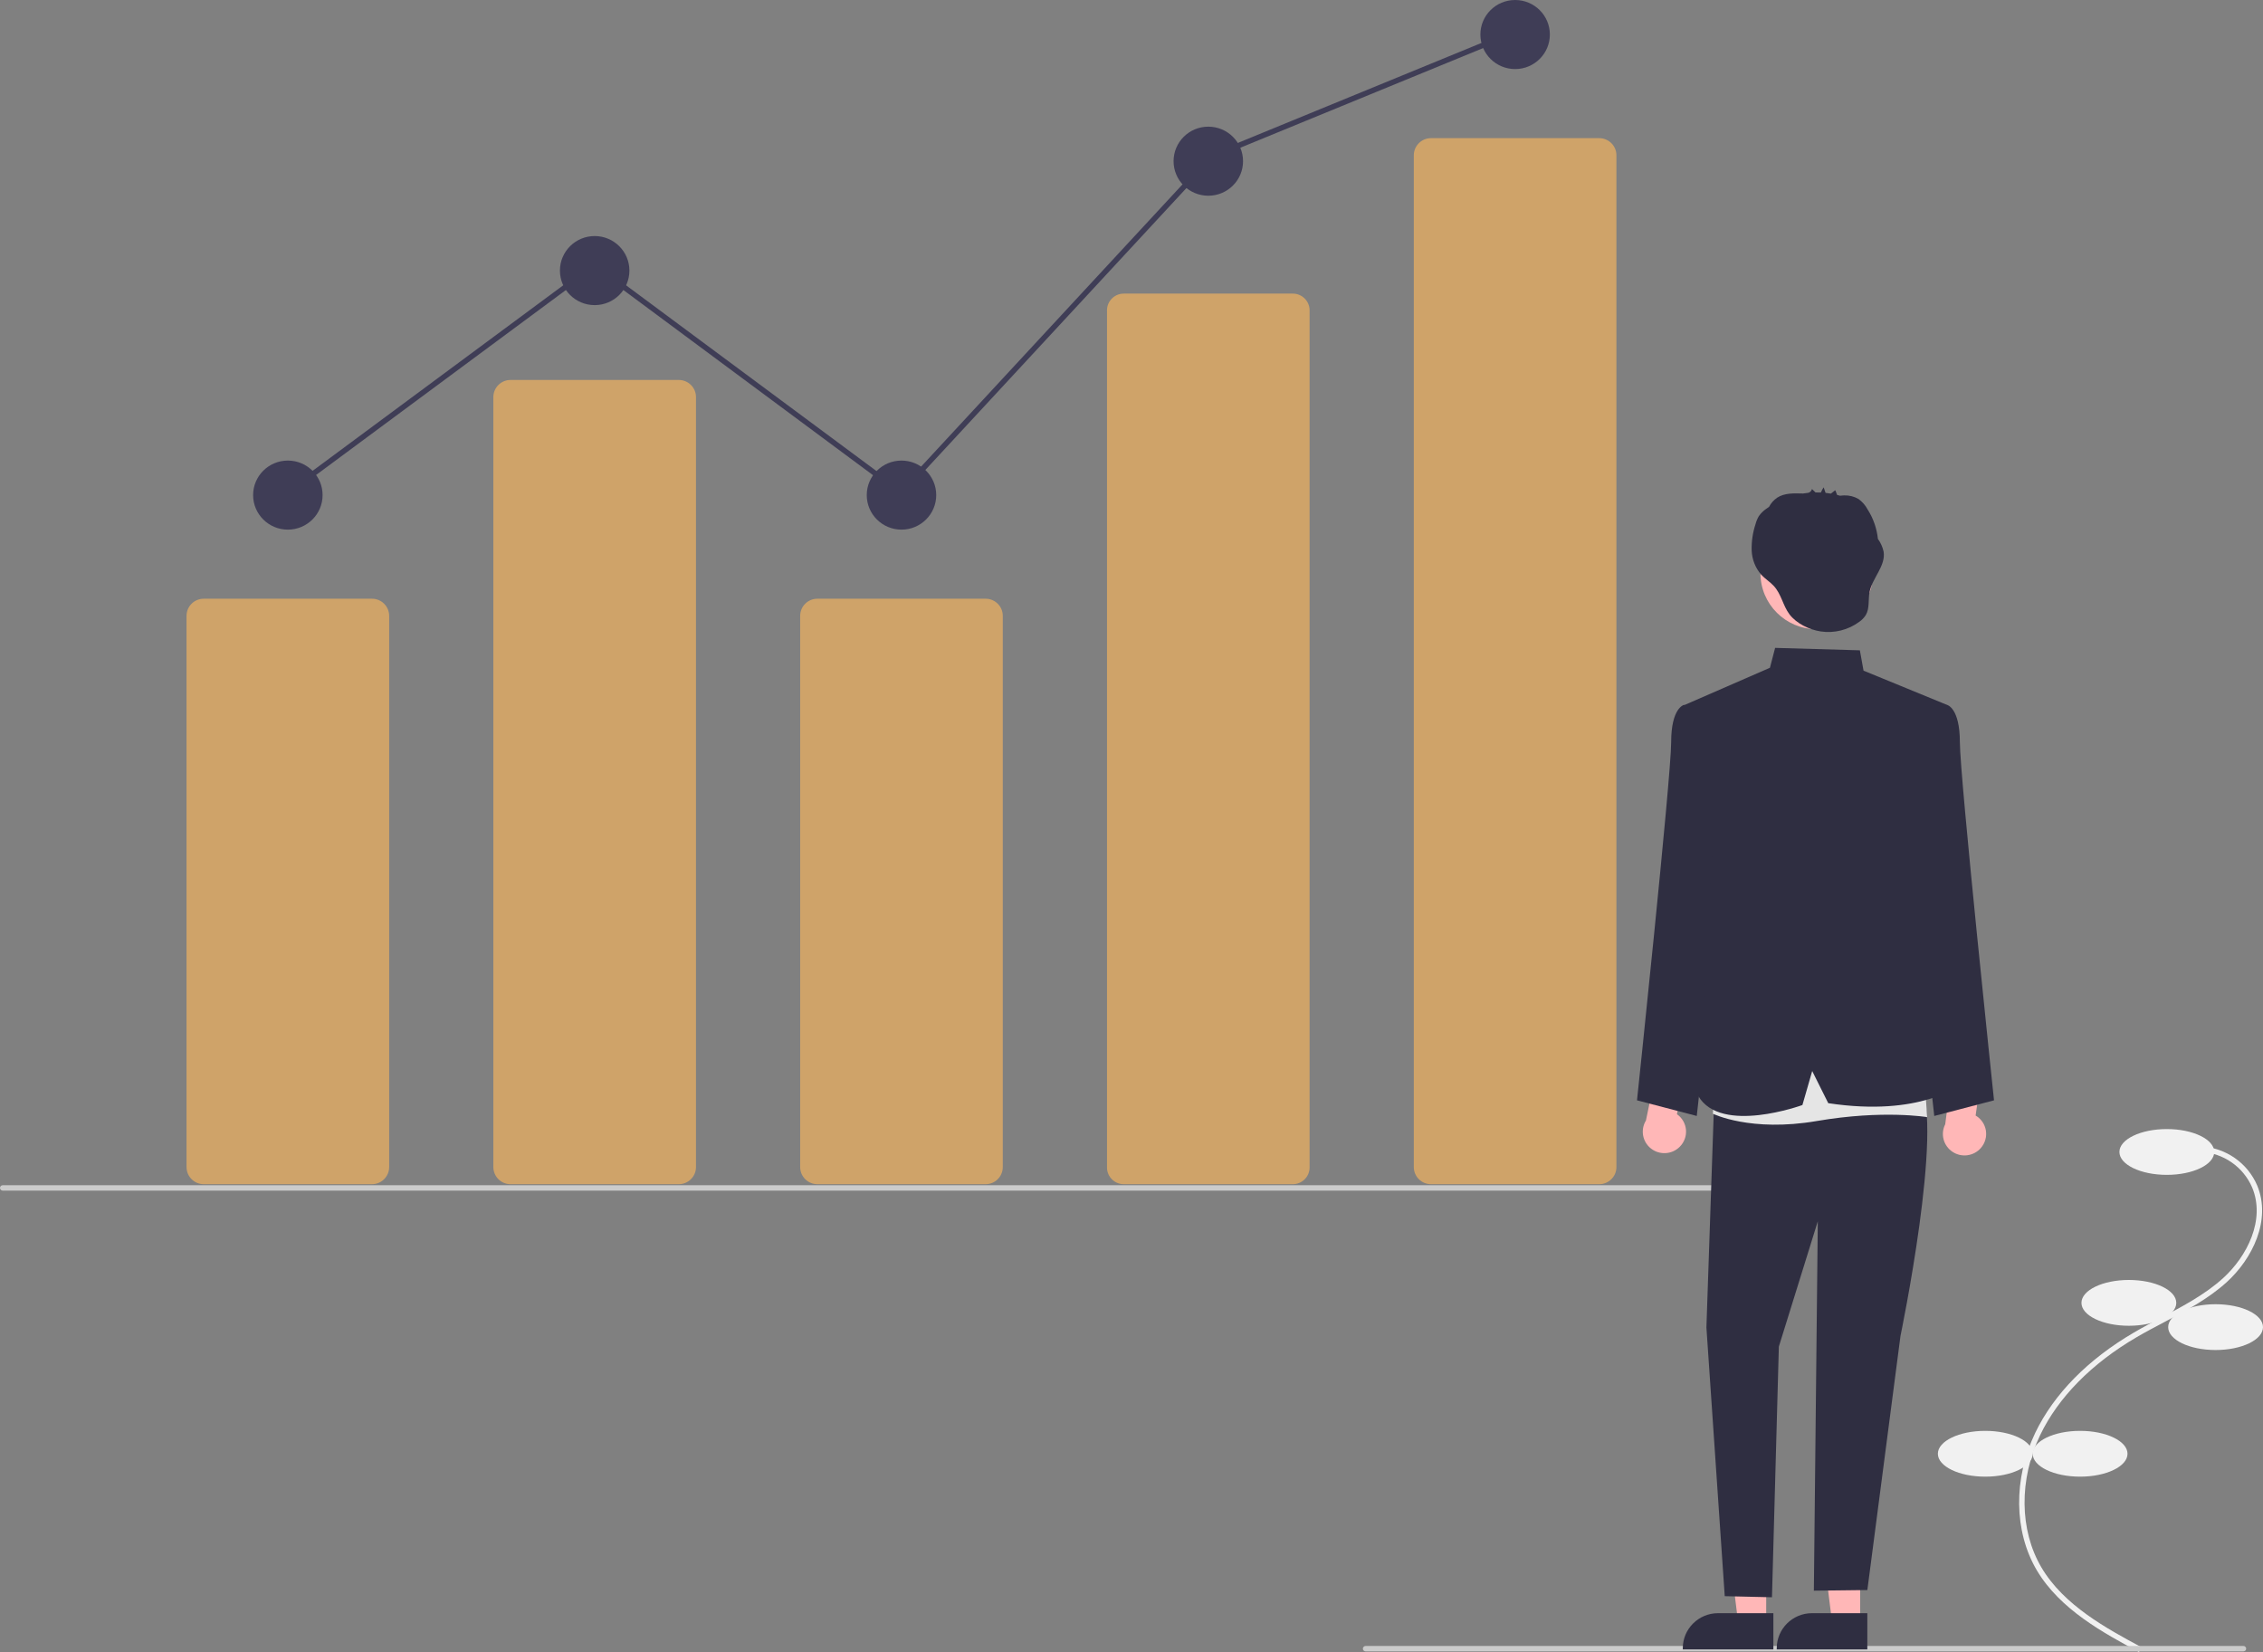 <?xml version="1.0" encoding="UTF-8"?>
<svg width="100px" height="73px" viewBox="0 0 100 73" version="1.1" xmlns="http://www.w3.org/2000/svg" xmlns:xlink="http://www.w3.org/1999/xlink">
    <rect x="0" y="0" width="100" height="73" fill="#808080" stroke="none"/>
    <title>undraw_Investing_re_bov7</title>
    <g id="Page-1" stroke="none" stroke-width="1" fill="none" fill-rule="evenodd">
        <g id="Kapitalanlage" transform="translate(-356, -1056)" fill-rule="nonzero">
            <g id="undraw_Investing_re_bov7" transform="translate(356, 1056)">
                <path d="M94.519,73 L94.633,72.791 C93.106,71.969 91.205,70.947 90.213,69.27 C89.234,67.617 89.212,65.371 90.155,63.411 C90.958,61.742 92.432,60.247 94.419,59.087 C94.811,58.858 95.222,58.641 95.62,58.432 C96.582,57.925 97.576,57.401 98.396,56.657 C99.525,55.633 100.38,53.915 99.743,52.384 C99.316,51.387 98.355,50.719 97.267,50.661 L97.254,50.899 C98.251,50.952 99.13,51.563 99.522,52.476 C100.114,53.899 99.302,55.513 98.235,56.481 C97.437,57.204 96.457,57.721 95.508,58.221 C95.108,58.432 94.694,58.65 94.298,58.882 C92.27,60.066 90.763,61.596 89.939,63.308 C88.962,65.339 88.988,67.67 90.006,69.391 C91.033,71.125 92.966,72.165 94.519,73 Z" id="Path" fill="#F1F1F1"></path>
                <ellipse id="Oval" fill="#F1F1F1" cx="95.75" cy="50.904" rx="2.095" ry="1.012"></ellipse>
                <ellipse id="Oval" fill="#F1F1F1" cx="94.073" cy="57.572" rx="2.095" ry="1.012"></ellipse>
                <ellipse id="Oval" fill="#F1F1F1" cx="97.905" cy="58.644" rx="2.095" ry="1.012"></ellipse>
                <ellipse id="Oval" fill="#F1F1F1" cx="91.918" cy="64.24" rx="2.095" ry="1.012"></ellipse>
                <ellipse id="Oval" fill="#F1F1F1" cx="87.728" cy="64.24" rx="2.095" ry="1.012"></ellipse>
                <path d="M16.437,52.328 L9.003,52.328 C8.583,52.328 8.244,51.99 8.243,51.573 L8.243,27.212 C8.244,26.795 8.583,26.457 9.003,26.457 L16.437,26.457 C16.856,26.457 17.196,26.795 17.197,27.212 L17.197,51.573 C17.196,51.99 16.856,52.328 16.437,52.328 Z" id="Path" fill="#CFA369"></path>
                <path d="M29.995,52.328 L22.561,52.328 C22.141,52.328 21.802,51.99 21.801,51.573 L21.801,17.545 C21.802,17.128 22.141,16.79 22.561,16.79 L29.995,16.79 C30.414,16.79 30.754,17.128 30.755,17.545 L30.755,51.573 C30.754,51.99 30.414,52.328 29.995,52.328 Z" id="Path" fill="#CFA369"></path>
                <path d="M43.553,52.328 L36.119,52.328 C35.699,52.328 35.36,51.99 35.359,51.573 L35.359,27.212 C35.36,26.795 35.699,26.457 36.119,26.457 L43.553,26.457 C43.972,26.457 44.312,26.795 44.312,27.212 L44.312,51.573 C44.312,51.99 43.972,52.328 43.553,52.328 Z" id="Path" fill="#CFA369"></path>
                <path d="M57.111,52.328 L49.676,52.328 C49.267,52.337 48.927,52.015 48.917,51.607 L48.917,13.695 C48.927,13.288 49.267,12.965 49.676,12.974 L57.111,12.974 C57.521,12.965 57.86,13.288 57.87,13.695 L57.87,51.607 C57.86,52.015 57.521,52.337 57.111,52.328 Z" id="Path" fill="#CFA369"></path>
                <path d="M70.669,52.328 L63.234,52.328 C62.815,52.328 62.475,51.99 62.475,51.573 L62.475,6.861 C62.475,6.444 62.815,6.106 63.234,6.105 L70.669,6.105 C71.088,6.106 71.428,6.444 71.428,6.861 L71.428,51.573 C71.428,51.99 71.088,52.328 70.669,52.328 L70.669,52.328 Z" id="Path" fill="#CFA369"></path>
                <ellipse id="Oval" fill="#3F3D56" cx="12.72" cy="21.878" rx="1.535" ry="1.526"></ellipse>
                <ellipse id="Oval" fill="#3F3D56" cx="26.278" cy="11.957" rx="1.535" ry="1.526"></ellipse>
                <ellipse id="Oval" fill="#3F3D56" cx="39.836" cy="21.878" rx="1.535" ry="1.526"></ellipse>
                <ellipse id="Oval" fill="#3F3D56" cx="53.394" cy="7.123" rx="1.535" ry="1.526"></ellipse>
                <ellipse id="Oval" fill="#3F3D56" cx="66.952" cy="1.526" rx="1.535" ry="1.526"></ellipse>
                <path d="M79.381,52.612 L0.12,52.612 C0.054,52.612 0,52.558 0,52.493 C0,52.427 0.054,52.374 0.12,52.374 L79.381,52.374 C79.447,52.374 79.501,52.427 79.501,52.493 C79.501,52.558 79.447,52.612 79.381,52.612 Z" id="Path" fill="#CBCBCB"></path>
                <path d="M99.136,72.972 L60.344,72.972 C60.278,72.972 60.224,72.919 60.224,72.853 C60.224,72.787 60.278,72.734 60.344,72.734 L99.136,72.734 C99.202,72.734 99.256,72.787 99.256,72.853 C99.256,72.919 99.202,72.972 99.136,72.972 Z" id="Path" fill="#CBCBCB"></path>
                <path d="M74.225,50.676 C74.424,50.479 74.525,50.205 74.502,49.926 C74.478,49.648 74.331,49.394 74.101,49.234 L74.572,47.128 L73.354,46.531 L72.732,49.515 C72.481,49.926 72.578,50.459 72.959,50.755 C73.34,51.051 73.884,51.018 74.225,50.676 L74.225,50.676 Z" id="Path" fill="#FFB7B7"></path>
                <path d="M87.537,50.723 C87.72,50.511 87.8,50.229 87.754,49.953 C87.709,49.678 87.543,49.436 87.301,49.294 L87.607,47.158 L86.346,46.656 L85.958,49.679 C85.739,50.108 85.878,50.632 86.281,50.898 C86.684,51.165 87.224,51.089 87.537,50.723 L87.537,50.723 Z" id="Path" fill="#FFB7B7"></path>
                <polygon id="Path" fill="#FFB7B7" points="78.047 71.688 76.806 71.688 76.216 66.926 78.048 66.926"></polygon>
                <path d="M78.364,72.884 L74.361,72.884 L74.361,72.834 C74.361,71.978 75.059,71.285 75.919,71.285 L75.919,71.285 L78.364,71.285 L78.364,72.884 Z" id="Path" fill="#2F2E41"></path>
                <polygon id="Path" fill="#FFB7B7" points="82.199 71.688 80.957 71.688 80.367 66.926 82.199 66.926"></polygon>
                <path d="M82.515,72.884 L78.513,72.884 L78.513,72.834 C78.513,71.978 79.21,71.285 80.071,71.285 L80.071,71.285 L82.515,71.285 L82.515,72.884 Z" id="Path" fill="#2F2E41"></path>
                <path d="M84.698,31.628 L86.037,31.148 C86.037,31.148 86.605,31.268 86.605,32.8 C86.605,34.332 88.114,48.622 88.114,48.622 L85.473,49.313 L83.981,35.756 L84.698,31.628 Z" id="Path" fill="#2F2E41"></path>
                <path d="M75.754,31.628 L74.415,31.148 C74.415,31.148 73.847,31.268 73.847,32.8 C73.847,34.332 72.338,48.622 72.338,48.622 L74.979,49.313 L76.471,35.756 L75.754,31.628 Z" id="Path" fill="#2F2E41"></path>
                <path d="M75.771,47.925 L75.405,58.66 L76.215,70.533 L78.302,70.581 L78.606,59.505 L80.327,53.967 L80.153,70.29 L82.517,70.262 L83.981,59.032 C83.981,59.032 85.914,49.738 84.842,47.925 L79.905,46.293 L75.771,47.925 Z" id="Path" fill="#2F2E41"></path>
                <path d="M75.811,46.632 L75.692,49.214 C75.692,49.214 77.357,50.039 80.285,49.536 C83.213,49.034 85.159,49.365 85.159,49.365 L84.934,46.074 L75.811,46.632 Z" id="Path" fill="#E5E5E5"></path>
                <path d="M74.362,31.186 L78.212,29.508 L78.441,28.629 L82.186,28.737 L82.348,29.635 L86.037,31.148 L84.412,36.767 L84.578,40.72 L86.605,47.925 C86.605,47.925 84.895,49.369 80.789,48.748 L80.08,47.328 L79.647,48.83 C79.647,48.83 76.046,50.147 75.047,48.432 L75.771,36.044 L74.362,31.186 Z" id="Path" fill="#2F2E41"></path>
                <ellipse id="Oval" fill="#FFB7B7" cx="80.28" cy="25.331" rx="2.487" ry="2.473"></ellipse>
                <path d="M83.235,24.373 C83.19,24.171 83.105,23.981 82.983,23.814 C82.935,23.352 82.78,22.907 82.53,22.515 C82.433,22.331 82.294,22.171 82.125,22.049 C81.931,21.938 81.71,21.883 81.486,21.891 C81.446,21.89 81.373,21.902 81.307,21.905 C81.265,21.892 81.223,21.881 81.18,21.87 C81.155,21.815 81.106,21.655 81.093,21.666 L80.907,21.812 C80.829,21.799 80.75,21.788 80.671,21.78 C80.643,21.698 80.614,21.617 80.585,21.535 C80.538,21.608 80.497,21.685 80.463,21.764 C80.384,21.76 80.305,21.759 80.226,21.76 L80.069,21.609 C80.05,21.695 79.982,21.762 79.895,21.779 C79.823,21.786 79.751,21.796 79.679,21.807 C79.673,21.807 79.667,21.807 79.661,21.807 C79.274,21.797 78.856,21.78 78.532,21.992 C78.38,22.095 78.257,22.235 78.173,22.397 C78.133,22.424 78.093,22.451 78.055,22.479 C77.925,22.568 77.812,22.679 77.722,22.807 C77.657,22.918 77.607,23.038 77.575,23.162 C77.451,23.536 77.394,23.929 77.405,24.323 C77.419,24.72 77.569,25.1 77.831,25.399 C77.998,25.577 78.209,25.708 78.376,25.885 C78.719,26.251 78.783,26.76 79.076,27.147 C79.386,27.556 79.952,27.825 80.45,27.902 C81.053,27.993 81.668,27.84 82.159,27.478 C82.275,27.398 82.374,27.295 82.45,27.175 C82.622,26.878 82.549,26.505 82.613,26.168 C82.733,25.537 83.339,25.007 83.235,24.373 Z" id="Path" fill="#2F2E41"></path>
                <polygon id="Path" fill="#3F3D56" points="12.638 21.973 12.495 21.782 26.278 11.578 39.792 21.602 53.491 6.811 53.516 6.801 66.81 1.345 66.902 1.565 53.631 7.011 39.822 21.921 26.278 11.875"></polygon>
            </g>
        </g>
    </g>
</svg>